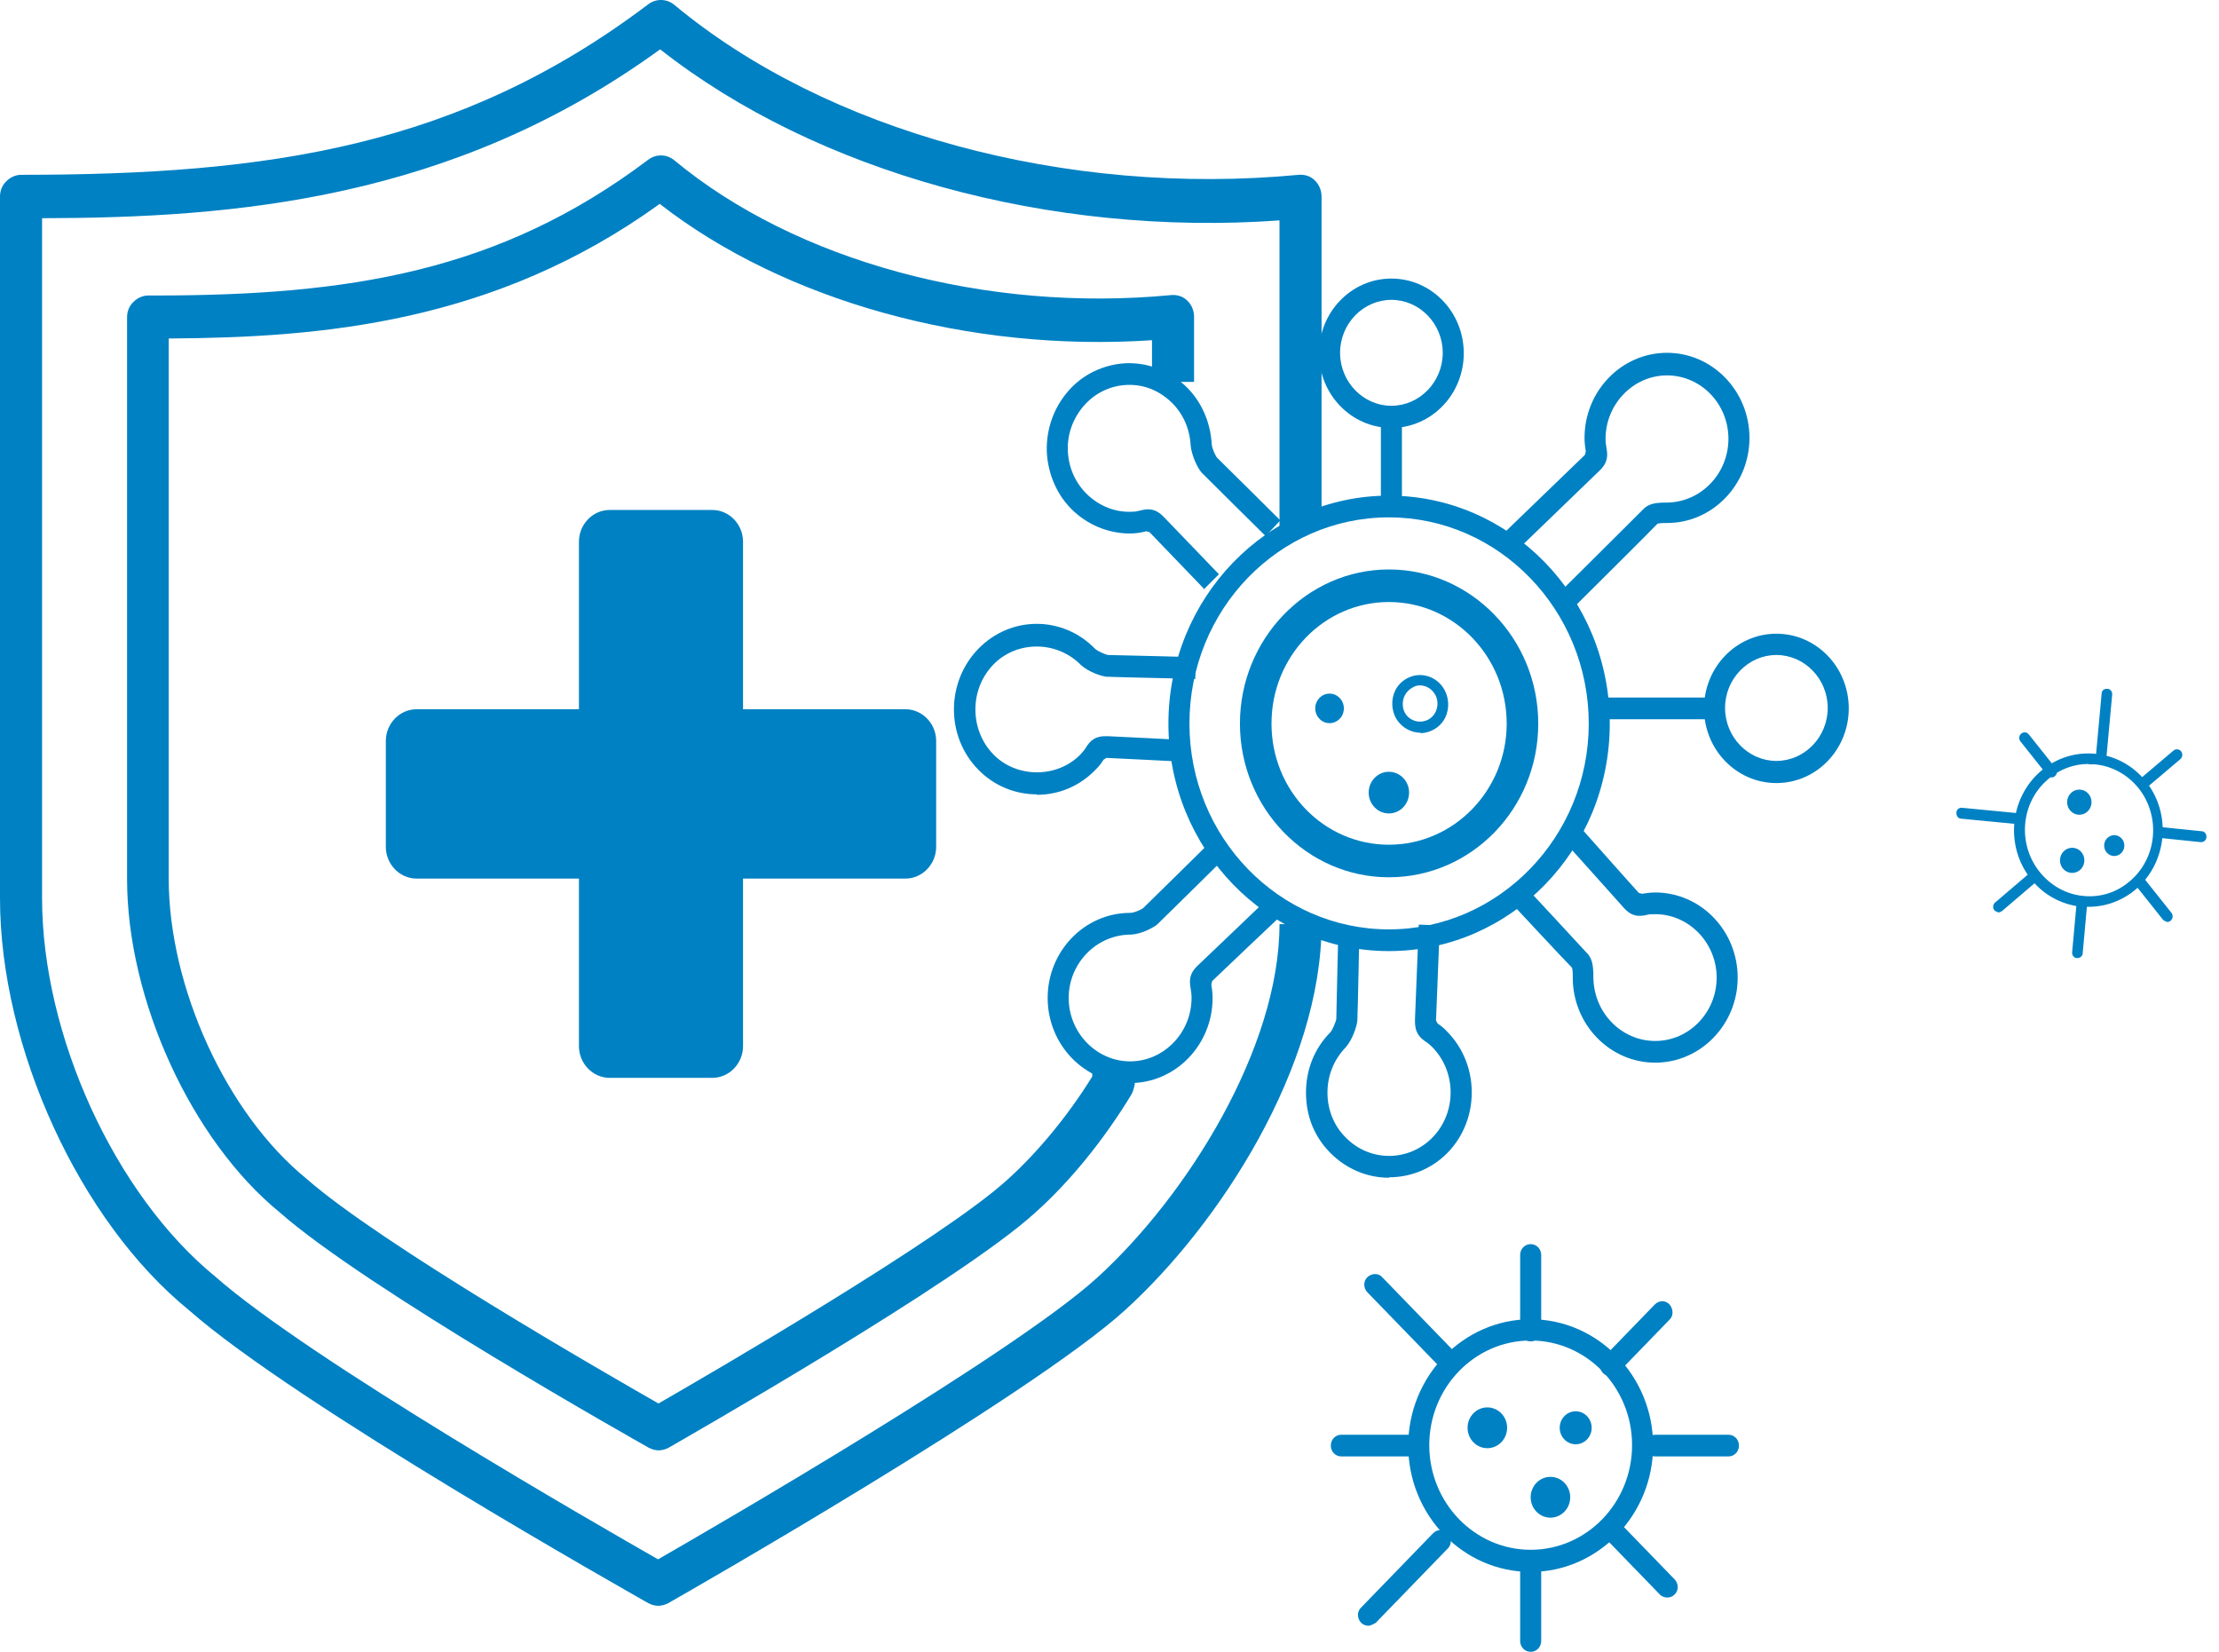 <svg width="176" height="131" viewBox="0 0 176 131" fill="none" xmlns="http://www.w3.org/2000/svg">
<path d="M52.226 127.35C51.959 127.35 51.692 127.281 51.425 127.144C50.291 126.489 23.494 111.408 14.984 103.902C6.307 96.844 0 83.071 0 71.227V15.585C0 15.137 0.167 14.69 0.501 14.38C0.801 14.07 1.235 13.863 1.669 13.863C21.324 13.863 36.442 11.66 51.425 0.332C52.026 -0.116 52.86 -0.116 53.461 0.366C65.575 10.454 84.563 15.619 103.018 13.863C103.485 13.829 103.952 13.966 104.286 14.311C104.62 14.621 104.82 15.103 104.82 15.585V41.925H101.483V17.479C83.295 18.787 64.741 13.657 52.36 3.912C35.874 15.895 18.521 17.272 3.337 17.306V71.227C3.337 82.107 9.11 94.743 17.086 101.251C24.595 107.862 47.621 121.049 52.193 123.666C56.865 120.98 80.459 107.311 87.033 101.32C94.208 94.778 101.483 83.071 101.483 73.292H104.82C104.82 84.586 96.744 97.085 89.235 103.902C81.693 110.754 54.162 126.489 52.994 127.144C52.727 127.281 52.46 127.35 52.193 127.35H52.226Z" fill="#0081C3"/>
<path d="M52.26 115.024C51.993 115.024 51.726 114.955 51.459 114.817C50.558 114.301 29.067 102.215 22.192 96.155C15.184 90.439 10.078 79.284 10.078 69.712V25.157C10.078 24.709 10.245 24.262 10.579 23.952C10.879 23.642 11.313 23.435 11.747 23.435H12.247C27.665 23.435 39.612 21.576 51.425 12.658C52.026 12.21 52.86 12.21 53.461 12.693C63.105 20.715 78.223 24.812 92.906 23.401C93.373 23.366 93.841 23.504 94.174 23.848C94.508 24.158 94.708 24.64 94.708 25.122V30.287H91.371V26.982C76.921 27.946 62.238 23.883 52.326 16.17C39.211 25.639 25.462 26.775 13.382 26.844V69.677C13.382 78.285 17.954 88.305 24.294 93.469C30.201 98.669 48.188 108.998 52.226 111.305C56.298 108.964 74.752 98.255 79.925 93.538C82.361 91.335 84.73 88.442 86.632 85.378V84.793L90.003 84.93V85.998C89.936 86.308 89.869 86.583 89.703 86.859C87.567 90.371 84.897 93.676 82.127 96.155C76.053 101.699 53.962 114.266 53.027 114.817C52.76 114.955 52.493 115.024 52.226 115.024H52.26Z" fill="#0081C3"/>
<path d="M71.816 56.248H58.934V42.958C58.934 41.581 57.833 40.444 56.498 40.444H48.355C47.02 40.444 45.919 41.581 45.919 42.958V56.248H33.038C31.703 56.248 30.602 57.385 30.602 58.762V67.163C30.602 68.541 31.703 69.677 33.038 69.677H45.919V82.968C45.919 84.345 47.02 85.481 48.355 85.481H56.498C57.833 85.481 58.934 84.345 58.934 82.968V69.677H71.816C73.15 69.677 74.252 68.541 74.252 67.163V58.762C74.252 57.385 73.15 56.248 71.816 56.248Z" fill="#0081C3"/>
<path d="M110.159 69.574C103.652 69.574 98.346 64.099 98.346 57.385C98.346 50.671 103.652 45.162 110.159 45.162C116.667 45.162 122.006 50.637 122.006 57.385C122.006 64.134 116.7 69.574 110.159 69.574ZM110.159 47.744C105.02 47.744 100.849 52.048 100.849 57.385C100.849 62.722 105.02 66.992 110.159 66.992C115.298 66.992 119.503 62.688 119.503 57.385C119.503 52.083 115.332 47.744 110.159 47.744Z" fill="#0081C3"/>
<path d="M110.36 33.937C107.189 33.937 104.62 31.286 104.62 28.015C104.62 24.744 107.189 22.092 110.36 22.092C113.53 22.092 116.099 24.744 116.099 28.015C116.099 31.286 113.53 33.937 110.36 33.937ZM110.36 23.78C108.124 23.78 106.288 25.673 106.288 27.98C106.288 30.287 108.124 32.181 110.36 32.181C112.595 32.181 114.431 30.287 114.431 27.98C114.431 25.673 112.595 23.78 110.36 23.78Z" fill="#0081C3"/>
<path d="M125.076 48.02L123.908 46.78C123.908 46.78 130.082 40.651 130.449 40.273C130.883 39.928 131.317 39.894 131.851 39.859H132.151C134.887 39.859 137.09 37.587 137.09 34.798C137.09 32.009 134.887 29.771 132.218 29.771C129.548 29.771 127.346 32.043 127.346 34.798C127.346 35.108 127.379 35.314 127.412 35.486C127.512 36.072 127.579 36.657 126.845 37.346L120.604 43.371L119.47 42.097L125.71 36.072L125.777 35.796C125.744 35.555 125.677 35.211 125.677 34.729C125.677 31.01 128.614 27.98 132.218 27.98C135.822 27.98 138.759 31.01 138.759 34.729C138.759 38.448 135.822 41.478 132.218 41.478H131.917C131.751 41.478 131.517 41.512 131.45 41.547C131.217 41.822 125.076 47.916 125.076 47.916V48.02Z" fill="#0081C3"/>
<path d="M131.283 84.276C127.679 84.276 124.743 81.246 124.743 77.528V77.218C124.743 77.045 124.709 76.804 124.676 76.736C124.409 76.495 119.57 71.295 119.57 71.295L120.771 70.09C120.771 70.09 125.644 75.324 125.977 75.703C126.311 76.15 126.344 76.598 126.378 77.149V77.459C126.378 80.282 128.58 82.555 131.283 82.555C133.987 82.555 136.156 80.282 136.156 77.528C136.156 74.773 133.953 72.5 131.283 72.5C130.95 72.5 130.783 72.5 130.583 72.569C130.015 72.673 129.448 72.741 128.781 71.984C128.147 71.261 123.808 66.44 123.808 66.44L125.043 65.27C125.043 65.27 129.348 70.125 129.982 70.813L130.249 70.882C130.483 70.848 130.85 70.779 131.283 70.779C134.888 70.779 137.824 73.809 137.824 77.528C137.824 81.246 134.888 84.276 131.283 84.276Z" fill="#0081C3"/>
<path d="M110.159 93.401C108.491 93.401 106.822 92.746 105.521 91.438C104.219 90.13 103.585 88.477 103.585 86.652C103.585 84.827 104.253 83.14 105.521 81.866C105.721 81.625 105.954 81.005 105.988 80.833C105.988 80.385 106.155 73.671 106.155 73.671H107.823C107.823 73.671 107.69 80.42 107.656 80.971C107.59 81.487 107.256 82.451 106.755 83.037C105.788 84.035 105.287 85.309 105.287 86.652C105.287 87.995 105.788 89.269 106.722 90.198C108.624 92.161 111.728 92.161 113.63 90.198C115.532 88.236 115.532 85.034 113.63 83.071C113.43 82.865 113.263 82.727 113.096 82.624C112.595 82.279 112.195 81.9 112.228 80.868C112.262 79.903 112.529 73.327 112.529 73.327L114.197 73.396C114.197 73.396 113.93 79.972 113.897 80.936L114.03 81.177C114.231 81.315 114.531 81.522 114.831 81.866C117.367 84.483 117.367 88.787 114.831 91.404C113.563 92.712 111.861 93.366 110.193 93.366L110.159 93.401Z" fill="#0081C3"/>
<path d="M89.636 85.894C86.032 85.894 83.095 82.865 83.095 79.146C83.095 75.427 86.032 72.397 89.636 72.397C89.969 72.397 90.537 72.122 90.67 72.019C91.004 71.709 95.676 67.095 95.676 67.095L96.844 68.334C96.844 68.334 92.139 72.983 91.772 73.327C91.371 73.637 90.47 74.084 89.703 74.119C86.966 74.119 84.763 76.391 84.763 79.146C84.763 81.9 86.966 84.173 89.636 84.173C92.305 84.173 94.508 81.9 94.508 79.146C94.508 78.836 94.475 78.629 94.441 78.423C94.341 77.837 94.274 77.252 95.009 76.564C95.709 75.909 100.381 71.433 100.381 71.433L101.516 72.707C101.516 72.707 96.811 77.149 96.143 77.803L96.076 78.079C96.11 78.32 96.177 78.664 96.177 79.146C96.177 82.865 93.24 85.894 89.636 85.894Z" fill="#0081C3"/>
<path d="M82.227 62.998C80.559 62.998 78.857 62.343 77.589 61.035C75.019 58.418 75.019 54.114 77.589 51.463C80.158 48.812 84.296 48.812 86.866 51.463C87.1 51.67 87.7 51.911 87.867 51.945C88.301 51.945 94.808 52.117 94.808 52.117V53.839C94.808 53.839 88.268 53.701 87.734 53.667C87.233 53.598 86.299 53.254 85.731 52.737C83.796 50.774 80.626 50.809 78.79 52.703C76.888 54.665 76.888 57.867 78.79 59.83C80.626 61.724 83.862 61.724 85.698 59.83C85.898 59.623 86.032 59.451 86.132 59.279C86.466 58.763 86.833 58.349 87.834 58.384C88.768 58.418 94.041 58.694 94.041 58.694L93.941 60.415C93.941 60.415 88.701 60.14 87.767 60.105L87.533 60.243C87.4 60.45 87.2 60.76 86.866 61.069C85.598 62.378 83.929 63.032 82.261 63.032L82.227 62.998Z" fill="#0081C3"/>
<path d="M95.543 46.746C95.543 46.746 91.838 42.889 91.171 42.201L90.904 42.132C90.67 42.201 90.337 42.27 89.869 42.304C88.167 42.373 86.466 41.753 85.164 40.548C83.862 39.343 83.128 37.656 83.028 35.865C82.962 34.075 83.562 32.353 84.73 31.011C85.898 29.668 87.533 28.91 89.269 28.807C91.004 28.738 92.673 29.358 93.974 30.563C95.275 31.768 96.01 33.455 96.11 35.246C96.143 35.59 96.41 36.175 96.544 36.313C96.877 36.623 101.549 41.271 101.549 41.271L100.381 42.511C100.381 42.511 95.676 37.862 95.309 37.484C94.975 37.105 94.541 36.175 94.441 35.383C94.374 33.972 93.807 32.732 92.839 31.837C91.872 30.942 90.67 30.46 89.335 30.529C88.034 30.597 86.833 31.183 85.965 32.181C85.097 33.18 84.63 34.454 84.697 35.797C84.763 37.139 85.331 38.379 86.299 39.274C87.266 40.169 88.501 40.651 89.803 40.583C90.103 40.583 90.303 40.514 90.47 40.479C91.037 40.342 91.605 40.273 92.305 40.996C92.973 41.684 96.677 45.541 96.677 45.541L95.476 46.746H95.543Z" fill="#0081C3"/>
<path d="M110.159 64.512C111.044 64.512 111.761 63.772 111.761 62.86C111.761 61.947 111.044 61.207 110.159 61.207C109.275 61.207 108.557 61.947 108.557 62.86C108.557 63.772 109.275 64.512 110.159 64.512Z" fill="#0081C3"/>
<path d="M105.454 57.351C106.08 57.351 106.588 56.827 106.588 56.18C106.588 55.533 106.08 55.009 105.454 55.009C104.827 55.009 104.319 55.533 104.319 56.18C104.319 56.827 104.827 57.351 105.454 57.351Z" fill="#0081C3"/>
<path d="M112.662 58.108C111.828 58.108 110.994 57.592 110.626 56.765C110.393 56.215 110.359 55.595 110.56 55.009C110.76 54.424 111.194 53.977 111.728 53.735C112.829 53.219 114.164 53.735 114.664 54.906C114.898 55.457 114.931 56.077 114.731 56.662C114.531 57.248 114.097 57.695 113.563 57.936C113.263 58.074 112.962 58.143 112.662 58.143V58.108ZM112.662 54.355C112.462 54.355 112.262 54.39 112.095 54.493C111.761 54.665 111.494 54.941 111.361 55.285C111.227 55.629 111.227 56.042 111.361 56.387C111.661 57.11 112.495 57.42 113.196 57.11C113.897 56.8 114.197 55.939 113.897 55.216C113.663 54.7 113.163 54.355 112.629 54.355H112.662Z" fill="#0081C3"/>
<path d="M110.159 75.427C100.515 75.427 92.673 67.336 92.673 57.385C92.673 47.434 100.515 39.308 110.159 39.308C119.804 39.308 127.679 47.4 127.679 57.385C127.679 67.37 119.837 75.427 110.159 75.427ZM110.159 41.03C101.416 41.03 94.341 48.364 94.341 57.385C94.341 66.406 101.449 73.706 110.159 73.706C118.869 73.706 126.011 66.372 126.011 57.385C126.011 48.398 118.903 41.03 110.159 41.03Z" fill="#0081C3"/>
<path d="M111.194 33.076H109.525V40.169H111.194V33.076Z" fill="#0081C3"/>
<path d="M140.894 62.102C137.724 62.102 135.155 59.451 135.155 56.18C135.155 52.909 137.724 50.258 140.894 50.258C144.065 50.258 146.634 52.909 146.634 56.18C146.634 59.451 144.065 62.102 140.894 62.102ZM140.894 51.945C138.659 51.945 136.823 53.839 136.823 56.145C136.823 58.452 138.659 60.346 140.894 60.346C143.13 60.346 144.966 58.452 144.966 56.145C144.966 53.839 143.13 51.945 140.894 51.945Z" fill="#0081C3"/>
<path d="M135.955 55.319H126.845V57.041H135.955V55.319Z" fill="#0081C3"/>
<path d="M121.405 124.664C116.033 124.664 111.694 120.154 111.694 114.645C111.694 109.136 116.066 104.625 121.405 104.625C126.745 104.625 131.117 109.136 131.117 114.645C131.117 120.154 126.745 124.664 121.405 124.664ZM121.405 106.312C116.967 106.312 113.363 110.031 113.363 114.61C113.363 119.19 116.967 122.908 121.405 122.908C125.844 122.908 129.448 119.19 129.448 114.61C129.448 110.031 125.844 106.312 121.405 106.312Z" fill="#0081C3"/>
<path d="M112.195 115.505H106.388C105.921 115.505 105.554 115.126 105.554 114.644C105.554 114.162 105.921 113.784 106.388 113.784H112.195C112.662 113.784 113.029 114.162 113.029 114.644C113.029 115.126 112.662 115.505 112.195 115.505Z" fill="#0081C3"/>
<path d="M137.09 115.505H131.283C130.816 115.505 130.449 115.126 130.449 114.644C130.449 114.162 130.816 113.784 131.283 113.784H137.09C137.557 113.784 137.924 114.162 137.924 114.644C137.924 115.126 137.557 115.505 137.09 115.505Z" fill="#0081C3"/>
<path d="M121.405 106.381C120.938 106.381 120.571 106.002 120.571 105.52V99.529C120.571 99.047 120.938 98.668 121.405 98.668C121.873 98.668 122.24 99.047 122.24 99.529V105.52C122.24 106.002 121.873 106.381 121.405 106.381Z" fill="#0081C3"/>
<path d="M121.405 131C120.938 131 120.571 130.621 120.571 130.139V123.803C120.571 123.321 120.938 122.943 121.405 122.943C121.873 122.943 122.24 123.321 122.24 123.803V130.139C122.24 130.621 121.873 131 121.405 131Z" fill="#0081C3"/>
<path d="M108.557 128.934C108.357 128.934 108.124 128.865 107.957 128.693C107.623 128.349 107.623 127.798 107.957 127.488L113.663 121.6C113.997 121.256 114.531 121.256 114.831 121.6C115.132 121.944 115.165 122.495 114.831 122.805L109.125 128.693C109.125 128.693 108.758 128.934 108.524 128.934H108.557Z" fill="#0081C3"/>
<path d="M127.746 109.135C127.546 109.135 127.312 109.067 127.145 108.894C126.812 108.55 126.812 107.999 127.145 107.689L131.25 103.454C131.584 103.11 132.118 103.11 132.418 103.454C132.718 103.798 132.752 104.349 132.418 104.659L128.313 108.894C128.313 108.894 127.946 109.135 127.713 109.135H127.746Z" fill="#0081C3"/>
<path d="M114.664 108.516C114.464 108.516 114.231 108.447 114.064 108.275L108.457 102.49C108.124 102.146 108.124 101.595 108.457 101.285C108.791 100.975 109.325 100.941 109.625 101.285L115.232 107.07C115.565 107.414 115.565 107.965 115.232 108.275C115.065 108.447 114.865 108.516 114.631 108.516H114.664Z" fill="#0081C3"/>
<path d="M132.251 126.695C132.051 126.695 131.817 126.627 131.65 126.454L127.546 122.219C127.212 121.875 127.212 121.324 127.546 121.014C127.879 120.704 128.413 120.67 128.714 121.014L132.818 125.249C133.152 125.594 133.152 126.145 132.818 126.454C132.652 126.627 132.451 126.695 132.218 126.695H132.251Z" fill="#0081C3"/>
<path d="M117.968 114.851C118.834 114.851 119.537 114.127 119.537 113.233C119.537 112.339 118.834 111.615 117.968 111.615C117.102 111.615 116.4 112.339 116.4 113.233C116.4 114.127 117.102 114.851 117.968 114.851Z" fill="#0081C3"/>
<path d="M122.974 120.36C123.84 120.36 124.542 119.636 124.542 118.742C124.542 117.848 123.84 117.124 122.974 117.124C122.108 117.124 121.405 117.848 121.405 118.742C121.405 119.636 122.108 120.36 122.974 120.36Z" fill="#0081C3"/>
<path d="M124.976 114.541C125.676 114.541 126.244 113.955 126.244 113.233C126.244 112.51 125.676 111.924 124.976 111.924C124.276 111.924 123.708 112.51 123.708 113.233C123.708 113.955 124.276 114.541 124.976 114.541Z" fill="#0081C3"/>
<path d="M165.656 71.915C165.456 71.915 165.289 71.915 165.089 71.915C163.52 71.743 162.085 70.986 161.084 69.712C159.015 67.129 159.382 63.273 161.885 61.138C164.388 59.003 168.125 59.382 170.194 61.964C172.264 64.547 171.896 68.403 169.394 70.538C168.326 71.433 167.024 71.915 165.656 71.915ZM165.656 60.587C164.488 60.587 163.353 61 162.452 61.792C160.283 63.617 159.983 66.922 161.785 69.161C162.653 70.228 163.854 70.917 165.222 71.054C166.59 71.192 167.892 70.779 168.926 69.884C171.096 68.059 171.396 64.753 169.627 62.515C168.76 61.448 167.558 60.759 166.19 60.621C166.023 60.621 165.856 60.621 165.689 60.621L165.656 60.587Z" fill="#0081C3"/>
<path d="M162.719 61.655C162.719 61.655 162.486 61.586 162.386 61.483L160.25 58.797C160.116 58.625 160.116 58.349 160.317 58.177C160.483 58.039 160.75 58.039 160.917 58.246L163.053 60.932C163.186 61.104 163.186 61.379 162.986 61.551C162.919 61.62 162.819 61.655 162.719 61.655Z" fill="#0081C3"/>
<path d="M171.896 73.12C171.896 73.12 171.663 73.051 171.563 72.948L169.427 70.262C169.294 70.09 169.294 69.815 169.494 69.642C169.661 69.505 169.928 69.505 170.094 69.711L172.23 72.397C172.364 72.569 172.364 72.845 172.163 73.017C172.097 73.086 171.997 73.12 171.896 73.12Z" fill="#0081C3"/>
<path d="M170.061 62.515C170.061 62.515 169.827 62.446 169.727 62.343C169.594 62.171 169.594 61.895 169.794 61.723L172.397 59.52C172.564 59.382 172.831 59.382 172.998 59.589C173.131 59.761 173.131 60.036 172.931 60.208L170.328 62.412C170.328 62.412 170.161 62.515 170.061 62.515Z" fill="#0081C3"/>
<path d="M158.515 72.363C158.515 72.363 158.281 72.294 158.181 72.191C158.047 72.018 158.047 71.743 158.248 71.571L161.151 69.092C161.318 68.954 161.585 68.954 161.752 69.16C161.885 69.333 161.885 69.608 161.685 69.78L158.781 72.259C158.781 72.259 158.615 72.363 158.515 72.363Z" fill="#0081C3"/>
<path d="M160.216 65.373C160.216 65.373 160.216 65.373 160.183 65.373L155.544 64.926C155.311 64.926 155.144 64.685 155.177 64.444C155.177 64.203 155.378 64.031 155.645 64.065L160.283 64.513C160.517 64.513 160.684 64.754 160.65 64.995C160.65 65.201 160.45 65.373 160.25 65.373H160.216Z" fill="#0081C3"/>
<path d="M174.566 66.785C174.566 66.785 174.566 66.785 174.533 66.785L171.196 66.441C170.962 66.441 170.795 66.2 170.829 65.958C170.829 65.717 171.062 65.545 171.296 65.58L174.633 65.924C174.867 65.924 175.033 66.165 175 66.406C175 66.613 174.8 66.785 174.6 66.785H174.566Z" fill="#0081C3"/>
<path d="M166.657 60.208C166.657 60.208 166.657 60.208 166.624 60.208C166.39 60.208 166.223 59.967 166.257 59.726L166.691 55.009C166.691 54.768 166.891 54.596 167.158 54.63C167.391 54.63 167.558 54.871 167.525 55.112L167.091 59.83C167.091 60.036 166.891 60.208 166.691 60.208H166.657Z" fill="#0081C3"/>
<path d="M164.755 75.978C164.755 75.978 164.755 75.978 164.722 75.978C164.488 75.978 164.321 75.737 164.354 75.496L164.688 71.812C164.688 71.571 164.922 71.364 165.155 71.433C165.389 71.433 165.556 71.674 165.522 71.915L165.189 75.6C165.189 75.806 164.989 75.978 164.788 75.978H164.755Z" fill="#0081C3"/>
<path d="M164.922 64.616C165.456 64.616 165.89 64.169 165.89 63.617C165.89 63.066 165.456 62.619 164.922 62.619C164.387 62.619 163.954 63.066 163.954 63.617C163.954 64.169 164.387 64.616 164.922 64.616Z" fill="#0081C3"/>
<path d="M164.354 69.23C164.889 69.23 165.322 68.783 165.322 68.231C165.322 67.68 164.889 67.233 164.354 67.233C163.82 67.233 163.387 67.68 163.387 68.231C163.387 68.783 163.82 69.23 164.354 69.23Z" fill="#0081C3"/>
<path d="M167.692 67.887C168.134 67.887 168.493 67.517 168.493 67.06C168.493 66.604 168.134 66.234 167.692 66.234C167.249 66.234 166.891 66.604 166.891 67.06C166.891 67.517 167.249 67.887 167.692 67.887Z" fill="#0081C3"/>
</svg>
